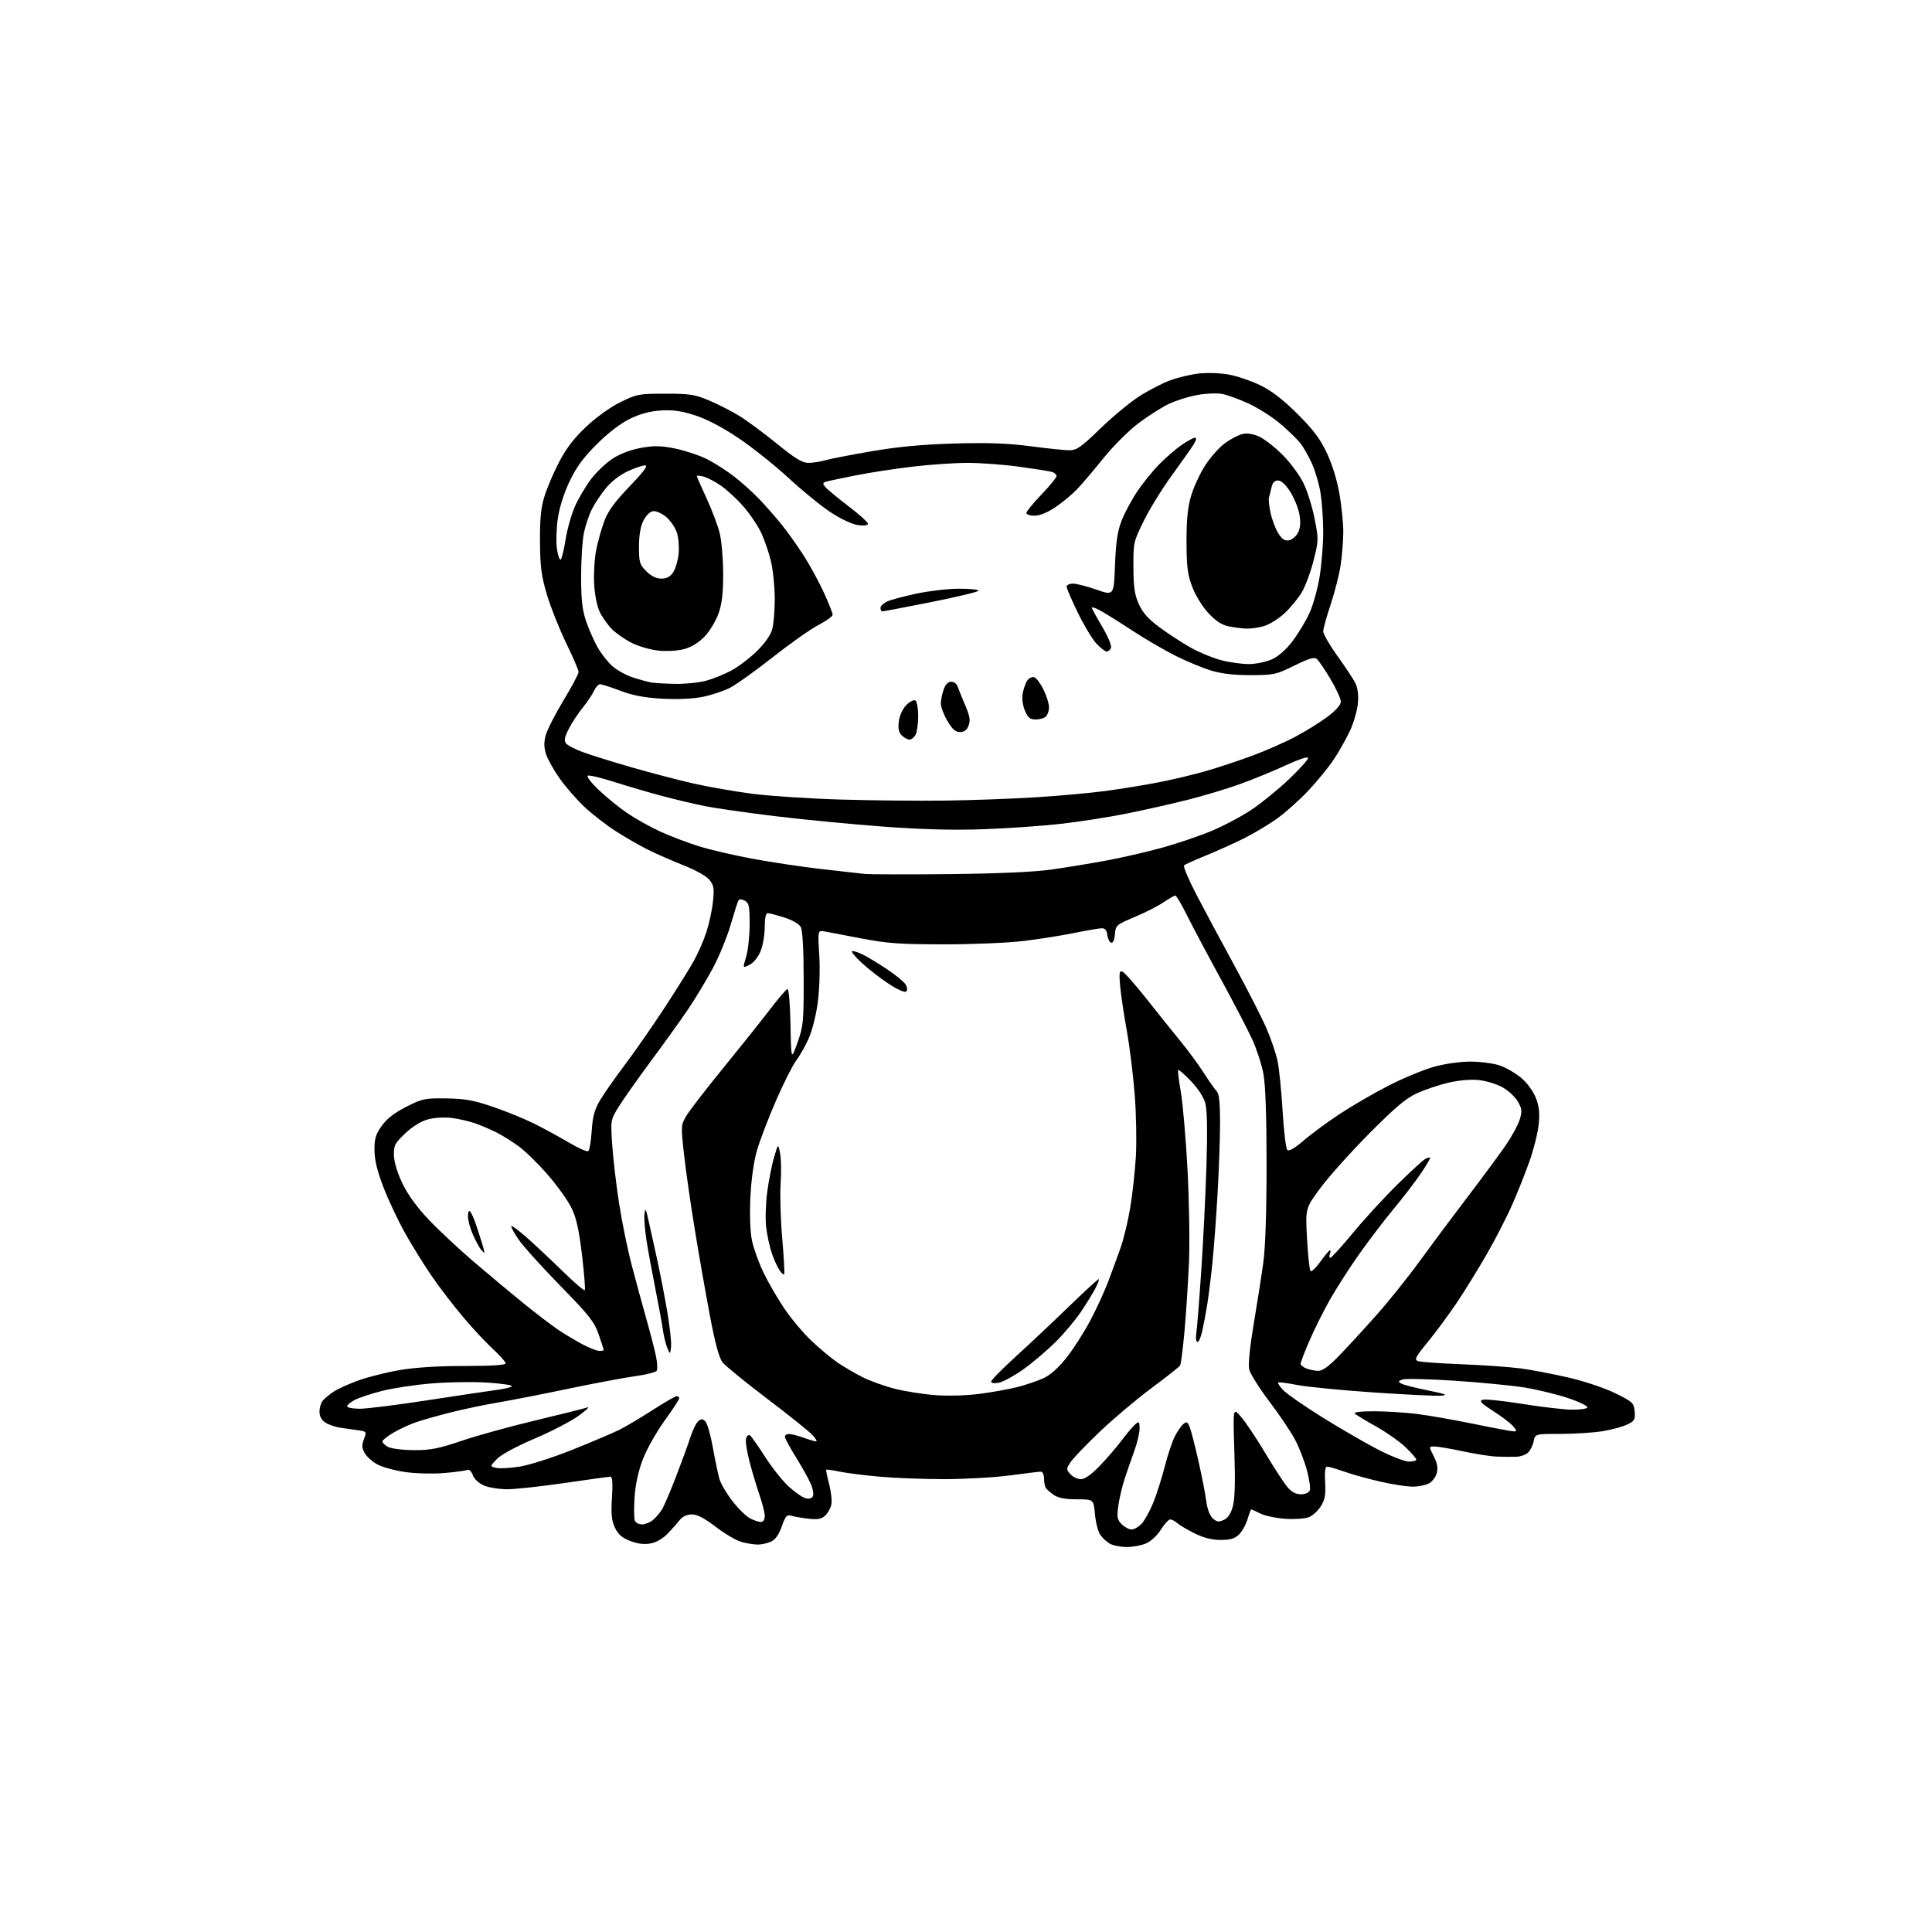 <?xml version="1.0" encoding="UTF-8" standalone="no"?>
<svg 
  version="1.1" 
  xmlns="http://www.w3.org/2000/svg" 
  xmlns:xlink="http://www.w3.org/1999/xlink" 
  xmlns:svg="http://www.w3.org/2000/svg"
  xmlns:rdf="http://www.w3.org/1999/02/22-rdf-syntax-ns#"
  xmlns:cc="http://creativecommons.org/ns#"
  xmlns:dc="http://purl.org/dc/elements/1.1/"
  viewBox="0 0 768 768"
  width="768"
  height="768"
>
<style>svg {background-color: white; }</style>"
<path stroke="none" fill="black" fill-rule="evenodd" d="M447.78,614.96C445.43,614.95 442.48,614.36 441.24,613.67C440.00,612.98 438.27,611.40 437.39,610.15C436.52,608.90 435.56,605.20 435.26,601.94C434.72,596.00 434.72,596.00 428.08,596.00C423.49,596.00 420.68,595.48 418.97,594.31C417.61,593.38 416.17,592.14 415.77,591.56C415.36,590.98 415.02,589.26 415.02,587.75C415.01,586.22 414.45,585.00 413.75,585.01C413.06,585.01 407.55,585.68 401.50,586.49C395.45,587.30 383.75,587.97 375.50,587.98C367.25,587.99 355.55,587.55 349.50,586.99C343.45,586.44 336.30,585.53 333.60,584.97C330.91,584.41 328.59,584.08 328.44,584.23C328.29,584.38 328.81,586.98 329.60,590.00C330.39,593.03 330.78,596.69 330.46,598.15C330.14,599.60 329.02,601.57 327.97,602.53C326.49,603.86 324.97,604.13 321.28,603.70C318.65,603.40 315.60,602.87 314.50,602.52C312.82,602.00 312.23,602.67 310.77,606.78C309.60,610.08 308.21,612.04 306.47,612.83C305.06,613.47 302.69,614.00 301.20,613.99C299.72,613.99 296.81,613.52 294.75,612.95C292.68,612.37 288.09,609.68 284.53,606.95C280.05,603.51 277.14,602.00 275.03,602.00C273.08,602.00 271.35,602.80 270.24,604.20C269.28,605.42 267.12,607.86 265.43,609.63C263.56,611.58 260.89,613.12 258.64,613.54C256.10,614.02 253.52,613.71 250.55,612.57C247.28,611.32 245.75,609.99 244.46,607.28C243.10,604.40 242.85,601.92 243.26,595.32C243.63,589.46 243.44,587.00 242.64,587.01C242.01,587.02 233.85,588.14 224.50,589.51C215.15,590.87 204.90,591.99 201.72,592.00C198.54,592.00 194.37,591.35 192.46,590.55C190.40,589.69 188.58,588.02 187.98,586.45C187.31,584.68 186.47,583.99 185.46,584.38C184.63,584.70 180.47,585.24 176.22,585.58C171.98,585.93 165.22,585.75 161.21,585.18C157.20,584.62 152.25,583.29 150.21,582.23C148.17,581.18 145.83,579.14 145.02,577.70C143.83,575.61 143.76,574.47 144.67,572.07C145.77,569.15 145.70,569.04 142.65,568.58C140.92,568.32 137.76,567.88 135.64,567.60C133.52,567.32 130.71,566.39 129.39,565.52C127.82,564.49 127.00,563.00 127.00,561.17C127.00,559.64 127.56,557.69 128.25,556.85C128.94,556.00 130.85,554.40 132.50,553.28C134.15,552.16 138.65,550.12 142.50,548.74C146.35,547.36 153.74,545.50 158.93,544.62C164.97,543.58 174.20,543.00 184.68,543.00C195.34,543.00 201.00,542.64 201.00,541.96C201.00,541.38 198.71,538.81 195.92,536.23C193.12,533.66 187.79,527.94 184.07,523.52C180.35,519.11 174.82,511.90 171.78,507.50C168.74,503.10 163.95,495.40 161.14,490.39C158.33,485.38 154.43,477.14 152.48,472.08C150.01,465.70 148.90,461.17 148.86,457.32C148.80,452.74 149.30,451.03 151.69,447.63C153.70,444.76 156.67,442.44 161.44,440.00C167.89,436.71 168.85,436.51 177.40,436.63C184.81,436.74 188.27,437.36 196.00,440.00C201.22,441.78 208.65,444.81 212.50,446.74C216.35,448.67 222.52,452.03 226.20,454.21C229.89,456.39 233.32,457.92 233.82,457.61C234.32,457.30 234.95,453.71 235.21,449.63C235.58,443.93 236.32,441.13 238.42,437.55C239.92,434.98 244.44,428.52 248.45,423.19C252.46,417.86 259.57,407.65 264.24,400.50C268.91,393.35 274.11,385.02 275.79,382.00C277.48,378.98 279.74,373.80 280.81,370.50C281.89,367.20 283.06,361.77 283.41,358.42C283.96,353.26 283.76,351.97 282.07,349.82C280.89,348.32 276.69,345.94 271.79,344.00C267.23,342.20 260.80,339.38 257.50,337.73C254.20,336.09 248.41,332.75 244.63,330.31C240.85,327.88 235.28,323.55 232.26,320.69C229.23,317.84 224.85,312.80 222.51,309.50C220.17,306.20 217.73,301.84 217.07,299.82C216.22,297.16 216.18,295.06 216.92,292.29C217.49,290.19 220.66,283.97 223.97,278.48C227.28,272.99 229.99,267.89 229.99,267.14C230.00,266.40 227.78,261.22 225.06,255.63C222.35,250.05 218.92,241.43 217.44,236.49C215.22,229.05 214.74,225.43 214.65,215.50C214.58,206.54 215.01,201.98 216.37,197.50C217.36,194.20 219.98,188.03 222.19,183.78C225.04,178.28 228.14,174.22 233.00,169.64C237.00,165.86 242.61,161.84 246.63,159.86C253.13,156.66 253.99,156.50 264.48,156.50C274.15,156.50 276.27,156.82 281.78,159.15C285.23,160.60 290.55,163.30 293.60,165.15C296.65,166.99 303.44,171.99 308.68,176.25C316.07,182.27 318.91,184.00 321.36,184.00C323.09,184.00 326.09,183.54 328.01,182.98C329.93,182.41 338.25,180.80 346.50,179.38C357.13,177.56 366.74,176.67 379.50,176.30C392.82,175.92 400.66,176.21 409.67,177.39C416.36,178.28 423.34,179.00 425.17,178.99C427.99,178.99 429.84,177.69 437.33,170.42C442.18,165.71 449.16,159.93 452.83,157.57C456.50,155.21 462.03,152.35 465.11,151.21C468.20,150.06 473.38,148.83 476.61,148.47C479.85,148.10 485.20,148.30 488.50,148.90C491.80,149.51 497.43,151.42 501.00,153.16C505.51,155.36 510.01,158.82 515.73,164.51C522.06,170.81 524.76,174.40 527.45,180.10C529.59,184.63 531.53,190.94 532.47,196.38C533.31,201.27 533.99,208.02 533.98,211.38C533.97,214.75 533.51,220.61 532.96,224.41C532.41,228.21 530.62,235.32 528.98,240.21C527.34,245.11 526.00,249.96 526.00,251.00C526.00,252.03 528.52,256.39 531.60,260.69C534.68,264.98 537.88,269.81 538.71,271.41C539.70,273.31 540.07,276.09 539.80,279.41C539.57,282.21 538.19,287.08 536.75,290.24C535.30,293.40 532.40,298.57 530.31,301.73C528.21,304.89 523.59,310.57 520.03,314.35C516.46,318.13 510.84,323.14 507.53,325.49C504.21,327.84 498.35,331.34 494.50,333.26C490.65,335.18 483.90,338.22 479.50,340.02C475.10,341.82 471.14,343.60 470.70,343.99C470.26,344.38 472.46,349.60 475.58,355.60C478.70,361.59 485.46,374.21 490.59,383.62C495.73,393.04 501.48,404.29 503.37,408.62C505.26,412.96 507.30,418.98 507.90,422.00C508.51,425.02 509.39,433.94 509.87,441.81C510.34,449.69 511.17,456.57 511.72,457.12C512.37,457.77 514.54,456.53 518.10,453.47C521.07,450.91 527.53,446.15 532.45,442.89C537.38,439.63 546.18,434.52 552.01,431.54C557.85,428.55 565.96,425.19 570.04,424.06C574.31,422.87 580.47,422.00 584.55,422.00C588.45,422.00 593.70,422.70 596.21,423.55C598.71,424.41 602.58,426.66 604.80,428.56C607.17,430.59 609.55,433.88 610.56,436.52C611.84,439.86 612.12,442.56 611.66,446.95C611.32,450.21 609.74,456.62 608.14,461.19C606.54,465.76 603.45,473.58 601.27,478.56C599.10,483.54 594.48,492.54 591.01,498.56C587.55,504.58 582.14,513.33 579.00,518.00C575.85,522.67 570.71,529.63 567.58,533.45C562.65,539.46 562.12,540.50 563.69,541.06C564.68,541.42 572.48,541.98 581.00,542.31C589.52,542.64 600.10,543.39 604.50,543.97C608.90,544.56 617.53,546.21 623.68,547.64C630.00,549.11 638.05,551.83 642.18,553.87C649.08,557.29 649.52,557.71 649.80,561.11C650.07,564.34 649.75,564.89 646.77,566.30C644.94,567.17 640.53,568.36 636.97,568.94C633.41,569.51 625.94,569.99 620.38,569.99C610.25,570.00 610.25,570.00 609.67,572.88C609.36,574.46 608.37,576.49 607.48,577.38C606.59,578.27 604.43,579.04 602.68,579.09C600.93,579.14 597.48,579.11 595.00,579.02C592.52,578.93 586.47,577.99 581.55,576.93C576.62,575.87 571.55,575.00 570.28,575.00C567.96,575.00 567.96,575.00 569.93,578.86C571.35,581.65 571.69,583.53 571.13,585.61C570.71,587.20 569.27,589.06 567.93,589.74C566.59,590.41 563.70,590.97 561.50,590.96C559.30,590.96 553.67,590.10 549.00,589.04C544.33,587.99 537.84,586.20 534.59,585.07C531.34,583.93 528.17,583.00 527.55,583.00C526.78,583.00 526.52,585.03 526.76,589.25C527.04,594.24 526.69,596.16 525.05,598.77C523.92,600.58 521.76,602.53 520.25,603.12C518.74,603.71 514.53,603.99 510.89,603.74C507.26,603.49 502.80,602.55 500.99,601.64C499.18,600.74 497.55,600.00 497.39,600.00C497.22,600.00 496.55,601.78 495.89,603.96C495.24,606.14 493.68,608.89 492.44,610.06C490.72,611.67 488.93,612.18 485.09,612.15C481.67,612.13 478.31,611.26 474.76,609.48C471.87,608.03 468.79,606.20 467.92,605.42C467.05,604.64 465.82,604.00 465.18,604.00C464.55,604.00 462.87,605.83 461.45,608.08C459.95,610.46 457.46,612.74 455.47,613.58C453.60,614.36 450.14,614.98 447.78,614.96zM449.83,608.00C450.83,608.00 452.63,606.96 453.82,605.70C455.01,604.43 457.08,600.69 458.42,597.39C459.76,594.09 461.82,587.63 462.99,583.03C464.17,578.43 465.96,573.03 466.99,571.02C468.02,569.01 469.55,566.78 470.41,566.07C471.74,564.97 472.12,565.18 472.98,567.45C473.54,568.91 475.08,574.92 476.41,580.80C477.74,586.69 479.13,593.83 479.50,596.67C479.91,599.83 480.91,602.52 482.09,603.58C483.65,604.99 484.47,605.11 486.45,604.20C488.11,603.45 489.28,601.71 490.08,598.79C490.89,595.84 491.08,589.02 490.68,577.00C490.10,559.50 490.10,559.50 493.30,563.16C495.06,565.17 499.37,571.62 502.88,577.49C506.39,583.36 510.37,589.47 511.72,591.08C513.41,593.09 515.10,594.00 517.12,594.00C518.87,594.00 520.31,593.36 520.66,592.44C520.99,591.58 520.46,587.92 519.48,584.30C518.50,580.68 516.37,575.22 514.73,572.15C513.10,569.09 508.49,562.27 504.51,557.01C500.52,551.74 496.94,546.02 496.56,544.28C496.14,542.38 496.86,535.28 498.37,526.32C499.74,518.17 501.45,507.23 502.17,502.00C503.01,495.92 503.48,481.87 503.48,463.00C503.48,443.61 503.05,431.23 502.23,426.87C501.55,423.22 499.58,417.15 497.87,413.37C496.16,409.59 490.46,398.62 485.20,389.00C479.94,379.38 473.91,368.01 471.80,363.75C469.69,359.49 467.62,356.00 467.21,356.00C466.80,356.00 464.68,357.21 462.50,358.69C460.32,360.17 455.16,362.80 451.02,364.54C443.73,367.60 443.49,367.81 443.19,371.41C442.99,373.72 442.42,374.98 441.69,374.73C441.03,374.52 440.36,373.14 440.18,371.67C439.97,369.87 439.27,369.00 438.04,369.00C437.04,369.00 432.01,369.86 426.86,370.90C421.71,371.95 412.55,373.39 406.50,374.10C400.45,374.82 386.27,375.40 375.00,375.39C357.71,375.38 352.62,375.01 342.50,373.06C335.90,371.78 329.28,370.52 327.79,370.26C325.07,369.78 325.07,369.78 325.67,379.64C326.01,385.30 325.76,393.33 325.07,398.50C324.40,403.64 322.82,409.84 321.40,412.96C320.04,415.96 317.81,419.87 316.45,421.66C315.09,423.44 311.50,430.57 308.47,437.52C305.45,444.46 302.04,453.37 300.90,457.32C299.62,461.76 298.63,468.88 298.29,476.00C297.96,483.08 298.20,489.66 298.92,493.12C299.56,496.21 301.62,501.93 303.48,505.83C305.35,509.72 309.10,516.19 311.82,520.21C314.53,524.22 319.40,530.00 322.63,533.05C325.86,536.11 330.52,539.98 333.00,541.67C335.48,543.35 339.91,545.95 342.85,547.43C345.79,548.92 351.54,550.99 355.62,552.03C359.71,553.08 366.99,554.23 371.79,554.59C376.89,554.98 384.26,554.76 389.51,554.07C394.46,553.42 401.20,552.20 404.50,551.36C407.80,550.51 412.41,548.95 414.74,547.89C417.49,546.64 420.72,543.77 423.93,539.73C426.65,536.30 430.89,529.67 433.37,525.00C435.84,520.33 439.05,513.35 440.51,509.50C441.96,505.65 444.18,499.57 445.45,496.00C446.71,492.43 448.44,485.23 449.30,480.00C450.16,474.77 451.16,465.77 451.51,460.00C451.87,454.23 451.68,443.14 451.08,435.37C450.49,427.60 449.07,416.12 447.94,409.87C446.81,403.62 445.62,395.63 445.29,392.12C444.81,386.92 444.97,385.82 446.10,386.18C446.87,386.42 451.22,391.31 455.76,397.06C460.30,402.80 466.46,410.48 469.45,414.13C472.43,417.77 476.56,423.40 478.62,426.63C480.68,429.86 482.96,433.09 483.69,433.82C484.62,434.76 485.00,438.41 484.99,446.32C484.99,452.47 484.54,465.15 484.00,474.50C483.47,483.85 482.54,496.23 481.95,502.00C481.36,507.77 480.44,515.20 479.91,518.50C479.38,521.80 478.47,526.64 477.88,529.25C477.28,531.86 476.41,533.75 475.93,533.46C475.46,533.16 475.28,531.70 475.53,530.21C475.79,528.72 476.66,517.83 477.46,506.00C478.27,494.18 479.22,475.05 479.58,463.50C480.02,449.26 479.87,441.21 479.12,438.50C478.46,436.10 476.16,432.58 473.38,429.71C470.83,427.07 468.57,425.10 468.35,425.32C468.12,425.54 468.60,429.50 469.40,434.11C470.20,438.73 471.40,452.62 472.06,465.00C472.72,477.38 472.98,494.02 472.63,502.00C472.28,509.98 471.49,522.20 470.86,529.17C470.23,536.14 469.44,542.28 469.11,542.82C468.77,543.35 463.70,547.35 457.83,551.71C451.97,556.07 442.70,563.88 437.24,569.07C431.78,574.26 426.51,579.75 425.53,581.28C423.81,583.94 423.81,584.13 425.52,586.03C426.51,587.11 428.38,588.00 429.68,588.00C431.22,588.00 433.81,586.18 437.12,582.75C439.91,579.86 443.88,575.25 445.95,572.50C448.01,569.75 450.44,566.88 451.35,566.13C452.82,564.90 453.00,565.09 453.00,567.90C453.00,569.63 452.06,573.63 450.90,576.77C449.75,579.92 448.00,584.98 447.02,588.00C446.04,591.02 444.92,595.83 444.53,598.67C443.93,603.12 444.12,604.12 445.92,605.92C447.06,607.06 448.82,608.00 449.83,608.00zM255.22,605.98C256.47,605.97 258.43,605.18 259.56,604.23C260.70,603.28 262.32,601.38 263.16,600.00C264.00,598.62 266.50,592.77 268.72,587.00C270.95,581.23 273.52,574.17 274.44,571.33C275.36,568.48 276.78,565.60 277.60,564.91C278.80,563.92 279.36,563.95 280.44,565.09C281.18,565.86 282.51,570.58 283.40,575.56C284.30,580.54 285.46,586.10 285.98,587.92C286.50,589.73 288.82,593.67 291.13,596.67C293.44,599.67 296.59,602.77 298.12,603.56C299.65,604.35 301.60,605.00 302.45,605.00C303.41,605.00 304.00,604.11 304.00,602.66C304.00,601.37 303.08,597.66 301.96,594.41C300.83,591.16 299.03,585.15 297.95,581.05C296.88,576.95 296.25,572.78 296.57,571.78C296.89,570.79 297.56,570.23 298.08,570.55C298.59,570.86 301.27,574.65 304.04,578.97C306.81,583.28 311.01,588.60 313.39,590.79C315.77,592.98 318.73,595.10 319.98,595.49C321.44,595.96 322.54,595.75 323.06,594.91C323.51,594.17 323.22,592.06 322.38,590.05C321.56,588.10 318.89,583.29 316.45,579.36C314.00,575.44 312.00,571.73 312.00,571.11C312.00,570.50 312.79,570.02 313.75,570.04C314.71,570.07 317.30,570.74 319.50,571.53C321.70,572.32 323.92,572.98 324.42,572.98C324.93,572.99 324.26,571.83 322.92,570.40C321.59,568.97 313.46,562.46 304.85,555.93C296.24,549.40 288.30,542.92 287.21,541.54C285.85,539.81 284.25,533.88 282.15,522.76C280.46,513.82 277.72,498.18 276.07,488.00C274.41,477.82 272.51,464.50 271.85,458.40C270.67,447.64 270.70,447.17 272.83,443.57C274.04,441.52 280.53,433.10 287.26,424.85C293.99,416.60 302.31,406.17 305.75,401.67C309.19,397.18 312.44,393.35 312.98,393.18C313.56,392.98 314.05,398.51 314.22,407.18C314.50,421.50 314.50,421.50 317.00,414.50C319.33,407.98 319.50,406.24 319.47,389.00C319.45,377.03 319.03,369.78 318.29,368.46C317.63,367.27 314.87,365.69 311.74,364.71C308.76,363.77 305.80,363.00 305.16,363.00C304.42,363.00 304.00,364.98 304.00,368.48C304.00,371.49 303.27,375.79 302.38,378.02C301.41,380.43 299.63,382.66 297.98,383.51C295.21,384.94 295.21,384.94 296.61,380.31C297.37,377.77 298.00,371.94 298.00,367.38C298.00,360.18 297.74,358.93 296.06,358.03C294.90,357.41 293.89,357.37 293.55,357.92C293.24,358.42 291.84,362.81 290.43,367.67C289.03,372.53 285.82,380.32 283.30,385.00C280.78,389.68 276.44,396.88 273.66,401.00C270.88,405.12 264.22,414.41 258.86,421.64C253.50,428.86 247.68,437.12 245.92,439.98C242.73,445.16 242.72,445.24 243.35,454.90C243.70,460.24 244.91,470.66 246.05,478.05C247.18,485.45 249.47,496.67 251.14,503.00C252.80,509.32 255.44,519.00 256.99,524.50C258.55,530.00 260.25,536.60 260.77,539.17C261.29,541.73 261.43,544.31 261.06,544.90C260.70,545.48 256.83,546.46 252.45,547.06C248.08,547.66 236.18,549.90 226.00,552.03C215.82,554.17 203.22,556.63 198.00,557.51C192.78,558.38 184.22,560.18 179.00,561.49C173.78,562.81 167.49,564.60 165.03,565.47C162.58,566.35 158.64,568.19 156.28,569.57C153.93,570.95 152.00,572.50 152.00,573.01C152.00,573.51 153.01,574.49 154.25,575.17C155.50,575.86 160.07,576.43 164.50,576.45C171.17,576.48 174.33,575.86 183.50,572.75C189.55,570.69 202.82,567.03 213.00,564.60C223.18,562.17 232.40,559.87 233.50,559.47C234.60,559.08 233.08,560.54 230.12,562.72C227.16,564.89 219.24,569.01 212.52,571.87C205.18,575.00 199.19,578.24 197.51,579.99C194.73,582.89 194.73,582.89 197.15,583.50C198.48,583.83 202.70,583.61 206.53,583.01C210.40,582.40 219.73,579.42 227.50,576.31C235.20,573.23 243.62,569.65 246.21,568.36C248.80,567.07 254.76,563.53 259.45,560.50C264.14,557.48 268.44,555.00 268.99,555.00C269.55,555.00 270.00,555.38 270.00,555.85C270.00,556.31 267.35,560.36 264.12,564.83C260.89,569.31 257.00,576.24 255.49,580.24C253.73,584.90 252.56,590.25 252.25,595.20C251.97,599.44 252.02,603.60 252.34,604.45C252.67,605.30 253.96,605.99 255.22,605.98zM560.03,581.00C561.66,581.00 563.00,580.64 563.00,580.21C563.00,579.77 561.09,577.57 558.75,575.32C556.41,573.06 551.12,569.34 547.00,567.04C542.88,564.73 539.07,562.43 538.55,561.93C537.97,561.36 540.86,561.00 546.08,561.00C550.74,561.00 558.37,561.47 563.03,562.04C567.69,562.61 577.99,564.41 585.92,566.04C593.85,567.67 601.01,569.00 601.83,569.00C603.01,569.00 602.92,568.56 601.40,566.85C600.36,565.66 596.82,562.98 593.54,560.90C588.96,557.97 587.97,556.95 589.27,556.45C590.20,556.09 597.16,556.79 604.73,558.01C612.30,559.22 621.20,560.28 624.50,560.36C627.80,560.44 630.73,560.05 631.00,559.50C631.27,558.95 627.84,557.27 623.37,555.77C618.91,554.28 611.11,552.38 606.06,551.56C601.01,550.75 588.44,549.53 578.14,548.85C567.84,548.18 558.53,547.97 557.45,548.38C555.75,549.04 555.70,549.25 557.08,550.02C557.94,550.51 562.67,551.71 567.58,552.70C574.74,554.15 575.78,554.56 572.85,554.80C570.84,554.97 558.69,554.39 545.85,553.51C533.01,552.63 519.35,551.29 515.51,550.53C511.66,549.77 508.32,549.34 508.09,549.58C507.85,549.82 508.75,551.17 510.08,552.60C511.41,554.02 518.35,558.84 525.50,563.30C532.65,567.77 542.68,573.58 547.78,576.21C552.89,578.85 558.40,581.00 560.03,581.00zM143.05,560.00C145.83,560.00 158.10,558.46 170.30,556.57C182.51,554.69 194.86,552.85 197.75,552.48C200.64,552.11 203.21,551.47 203.47,551.04C203.74,550.62 199.35,549.97 193.73,549.60C188.10,549.24 178.10,549.39 171.50,549.94C164.90,550.49 156.04,551.83 151.81,552.92C147.58,554.00 142.74,555.60 141.06,556.47C139.38,557.34 138.00,558.49 138.00,559.03C138.00,559.56 140.27,560.00 143.05,560.00zM397.12,549.63C395.20,550.01 394.00,549.84 394.00,549.20C394.00,548.62 398.37,544.17 403.71,539.32C409.05,534.47 418.60,525.47 424.95,519.32C431.29,513.17 436.63,508.29 436.81,508.48C437.00,508.66 436.37,510.32 435.43,512.16C434.48,514.00 431.89,518.20 429.67,521.50C427.45,524.80 422.89,530.22 419.53,533.55C416.17,536.87 410.46,541.71 406.84,544.30C403.21,546.88 398.84,549.28 397.12,549.63zM523.96,544.94C525.70,544.98 528.17,543.19 532.48,538.75C535.81,535.31 542.49,528.05 547.31,522.60C552.14,517.16 559.88,507.49 564.51,501.10C569.15,494.72 577.74,483.20 583.61,475.50C589.48,467.80 596.24,458.64 598.63,455.15C601.02,451.65 603.50,447.07 604.13,444.97C605.11,441.68 605.00,440.69 603.33,437.82C602.27,436.00 599.51,433.46 597.20,432.18C594.90,430.90 590.65,429.62 587.76,429.33C584.59,429.01 579.79,429.44 575.69,430.40C571.94,431.28 566.32,433.18 563.19,434.63C558.81,436.65 554.44,440.34 544.24,450.64C536.94,458.00 528.26,467.69 524.94,472.17C518.90,480.31 518.90,480.31 519.57,492.41C519.94,499.06 520.56,504.85 520.94,505.27C521.32,505.69 523.10,504.00 524.88,501.52C526.66,499.03 528.37,497.00 528.67,497.00C528.97,497.00 528.95,497.68 528.64,498.50C528.32,499.32 528.42,500.00 528.85,500.00C529.28,500.00 533.35,495.50 537.90,490.00C542.45,484.49 550.38,475.87 555.52,470.83C560.65,465.78 565.60,461.24 566.50,460.74C567.41,460.23 568.31,459.98 568.50,460.17C568.70,460.36 567.02,463.22 564.78,466.51C562.54,469.81 557.71,476.10 554.05,480.50C550.38,484.90 544.21,493.00 540.32,498.50C536.43,504.00 531.13,512.27 528.53,516.88C525.94,521.49 522.28,528.84 520.41,533.22C518.53,537.60 517.00,541.60 517.00,542.12C517.00,542.64 518.01,543.47 519.25,543.97C520.49,544.47 522.61,544.90 523.96,544.94zM266.76,535.30C266.41,538.50 266.41,538.50 265.29,535.91C264.67,534.48 263.85,531.11 263.47,528.41C263.08,525.71 261.73,518.33 260.46,512.00C259.19,505.68 257.63,497.12 256.98,493.00C256.34,488.88 255.98,484.15 256.19,482.50C256.50,480.02 256.79,480.54 257.87,485.50C258.58,488.80 260.03,495.32 261.08,500.00C262.13,504.68 263.92,513.81 265.06,520.30C266.19,526.79 266.96,533.54 266.76,535.30zM238.24,537.00C239.21,537.00 240.00,536.85 240.00,536.66C240.00,536.47 239.10,533.70 238.00,530.50C236.26,525.45 234.29,522.94 222.71,511.10C215.40,503.62 207.93,495.33 206.12,492.68C204.30,490.03 203.02,487.65 203.28,487.39C203.54,487.13 206.39,489.27 209.62,492.14C212.86,495.01 219.20,500.97 223.72,505.38C228.24,509.79 232.17,513.16 232.45,512.88C232.73,512.60 232.24,506.32 231.36,498.93C230.17,488.90 229.11,484.16 227.19,480.20C225.78,477.28 221.52,471.33 217.74,466.98C213.95,462.63 208.75,457.53 206.18,455.66C203.61,453.78 199.63,451.31 197.34,450.15C195.06,449.00 191.23,447.37 188.84,446.53C186.45,445.69 182.25,444.73 179.50,444.40C176.70,444.05 172.57,444.31 170.11,444.97C167.37,445.71 163.99,447.79 161.11,450.51C156.95,454.44 156.51,455.29 156.59,459.21C156.65,461.89 157.93,466.16 159.94,470.37C162.06,474.82 165.69,479.84 170.35,484.75C174.28,488.90 182.28,496.39 188.13,501.40C193.97,506.40 202.91,513.87 207.99,517.99C213.08,522.11 219.32,526.88 221.87,528.59C224.42,530.30 228.75,532.89 231.49,534.35C234.24,535.81 237.28,537.00 238.24,537.00zM311.71,506.62C311.47,506.86 310.58,506.01 309.74,504.73C308.90,503.45 307.55,500.40 306.73,497.95C305.91,495.50 304.94,490.95 304.56,487.84C304.19,484.73 304.38,478.43 304.98,473.84C305.59,469.25 306.82,463.02 307.71,460.00C309.34,454.50 309.34,454.50 310.10,458.50C310.53,460.70 310.62,466.10 310.31,470.50C310.00,474.91 310.29,484.73 310.95,492.34C311.61,499.95 311.96,506.38 311.71,506.62zM192.52,498.00C192.37,498.00 191.76,497.41 191.16,496.69C190.56,495.97 189.17,493.39 188.06,490.94C186.95,488.50 186.03,485.17 186.02,483.55C186.01,481.83 186.36,481.00 186.86,481.55C187.34,482.07 188.27,484.07 188.94,486.00C189.61,487.93 190.75,491.41 191.48,493.75C192.21,496.09 192.68,498.00 192.52,498.00zM360.26,394.14C359.73,394.67 356.95,393.46 353.43,391.18C350.17,389.06 345.25,385.25 342.50,382.70C339.75,380.16 338.08,378.06 338.80,378.04C339.51,378.02 341.54,378.72 343.30,379.61C345.06,380.49 349.25,383.05 352.62,385.29C355.99,387.52 359.28,390.23 359.95,391.29C360.67,392.44 360.80,393.60 360.26,394.14zM377.50,347.47C397.12,347.26 411.15,346.63 418.05,345.65C423.85,344.83 433.75,343.20 440.05,342.03C446.35,340.86 456.39,338.53 462.37,336.86C468.35,335.19 477.09,332.21 481.79,330.23C486.50,328.26 493.60,324.48 497.58,321.82C501.56,319.16 508.23,313.72 512.41,309.74C516.59,305.76 520.00,301.97 520.00,301.31C520.00,300.62 516.39,301.80 511.25,304.17C506.44,306.40 498.23,309.76 493.00,311.66C487.77,313.55 478.32,316.39 472.00,317.97C465.68,319.56 454.88,321.99 448.00,323.38C441.12,324.77 429.43,326.60 422.00,327.46C414.57,328.31 400.62,329.29 391.00,329.63C378.80,330.06 366.68,329.74 351.00,328.58C338.62,327.66 319.34,325.80 308.14,324.44C296.94,323.08 284.34,321.28 280.14,320.43C275.94,319.59 268.23,317.75 263.00,316.36C257.77,314.96 249.31,312.48 244.19,310.84C239.08,309.21 234.35,308.07 233.69,308.32C233.01,308.57 234.87,311.02 238.00,314.01C241.03,316.90 246.15,321.06 249.38,323.25C252.61,325.45 258.46,328.72 262.38,330.52C266.30,332.32 273.19,334.95 277.69,336.36C282.20,337.77 291.87,340.03 299.19,341.38C306.51,342.73 318.57,344.54 326.00,345.40C333.43,346.26 341.30,347.15 343.50,347.38C345.70,347.61 361.00,347.65 377.50,347.47zM375.50,318.25C385.95,318.12 402.15,317.53 411.50,316.95C420.85,316.37 433.45,315.23 439.50,314.42C445.55,313.61 455.06,312.06 460.62,310.98C466.19,309.89 474.69,307.87 479.51,306.47C484.34,305.07 492.61,302.33 497.89,300.37C503.18,298.41 510.88,295.02 515.00,292.82C519.12,290.63 524.86,287.06 527.75,284.89C531.08,282.38 533.00,280.19 533.00,278.89C533.00,277.77 531.16,273.76 528.92,269.98C526.67,266.20 524.22,262.60 523.47,261.98C522.41,261.10 520.37,261.70 514.50,264.60C507.31,268.15 506.37,268.36 497.20,268.38C490.60,268.40 485.58,267.82 481.50,266.58C478.20,265.58 471.90,262.97 467.50,260.79C463.10,258.61 455.12,253.95 449.77,250.45C444.42,246.94 438.68,243.37 437.02,242.51C435.36,241.65 434.00,241.22 434.00,241.55C434.00,241.88 435.85,245.26 438.11,249.07C440.38,252.88 441.96,256.66 441.64,257.49C441.32,258.32 440.55,259.00 439.93,259.00C439.31,259.00 437.47,257.57 435.84,255.83C434.21,254.09 430.88,248.55 428.44,243.53C426.00,238.51 424.00,233.87 424.00,233.20C424.00,232.54 425.13,232.00 426.52,232.00C427.90,232.00 432.13,233.08 435.90,234.40C442.77,236.80 442.77,236.80 443.23,224.65C443.59,215.45 444.22,211.17 445.84,207.00C447.02,203.97 449.78,198.80 451.98,195.50C454.18,192.20 458.12,187.31 460.74,184.64C463.36,181.96 467.38,178.48 469.68,176.89C471.98,175.30 474.38,174.00 475.02,174.00C475.75,174.00 475.49,175.09 474.34,176.90C473.33,178.49 469.44,184.00 465.70,189.15C461.96,194.29 457.01,202.32 454.70,207.00C450.60,215.31 450.50,215.73 450.55,225.50C450.59,233.47 451.03,236.45 452.72,240.19C454.27,243.63 456.51,246.12 461.10,249.49C464.54,252.03 470.10,255.63 473.44,257.50C476.78,259.37 482.19,261.60 485.46,262.45C488.74,263.30 493.69,263.99 496.46,263.98C499.23,263.97 503.37,263.11 505.65,262.07C508.25,260.89 511.29,258.20 513.85,254.81C516.08,251.86 519.09,246.86 520.53,243.71C521.97,240.56 523.79,234.05 524.57,229.24C525.35,224.43 525.99,216.45 525.99,211.50C525.99,206.55 525.51,199.57 524.94,196.00C524.37,192.43 522.81,187.11 521.48,184.20C520.15,181.28 518.11,177.68 516.94,176.20C515.77,174.71 512.27,171.31 509.16,168.63C506.05,165.95 500.35,162.29 496.50,160.50C492.65,158.71 487.81,156.95 485.75,156.58C483.69,156.21 479.26,156.41 475.90,157.02C472.54,157.63 467.47,159.22 464.64,160.56C461.81,161.90 456.37,165.36 452.55,168.25C448.72,171.14 442.52,177.32 438.75,182.00C434.99,186.68 430.28,192.23 428.29,194.33C426.30,196.44 422.39,199.70 419.60,201.58C416.40,203.74 413.32,205.00 411.26,205.00C409.47,205.00 408.00,204.51 408.00,203.91C408.00,203.32 410.70,200.02 414.00,196.58C417.30,193.14 420.00,189.84 420.00,189.23C420.00,188.63 419.21,187.90 418.25,187.61C417.29,187.32 411.42,186.39 405.22,185.54C399.01,184.69 389.78,184.00 384.71,184.00C379.64,184.00 369.87,184.66 362.99,185.47C356.12,186.27 345.77,187.86 340.00,189.00C334.23,190.14 328.89,191.28 328.14,191.55C327.00,191.95 326.99,192.29 328.12,193.64C328.86,194.53 332.96,197.92 337.23,201.18C341.50,204.43 345.00,207.58 345.00,208.18C345.00,208.86 343.56,209.07 341.09,208.74C338.84,208.44 334.29,206.32 330.34,203.75C326.58,201.29 319.00,195.12 313.50,190.04C308.00,184.96 299.00,177.79 293.50,174.10C287.12,169.83 280.88,166.57 276.27,165.09C270.87,163.35 267.45,162.87 262.72,163.17C258.43,163.44 254.49,164.50 250.45,166.46C246.72,168.27 241.79,172.04 237.26,176.55C231.86,181.93 229.09,185.70 226.39,191.40C224.13,196.16 222.37,201.77 221.72,206.27C221.15,210.25 221.02,215.69 221.42,218.37C221.83,221.05 222.51,222.85 222.94,222.37C223.37,221.89 224.23,218.24 224.87,214.26C225.50,210.28 227.15,204.45 228.54,201.30C229.94,198.16 232.82,193.28 234.95,190.45C237.08,187.63 241.00,183.93 243.66,182.23C246.70,180.28 250.93,178.71 255.02,178.00C260.27,177.09 262.91,177.16 268.64,178.36C272.55,179.17 278.17,181.06 281.13,182.56C284.08,184.06 288.98,187.20 292.00,189.55C295.02,191.90 299.56,196.00 302.07,198.66C304.59,201.32 308.47,205.75 310.69,208.50C312.92,211.25 316.81,216.71 319.34,220.63C321.87,224.55 325.53,231.24 327.47,235.50C329.41,239.76 331.00,243.76 331.00,244.37C331.00,244.99 328.43,246.84 325.29,248.48C322.15,250.12 313.97,255.89 307.11,261.31C300.25,266.72 292.57,272.20 290.04,273.48C287.50,274.76 282.61,276.37 279.16,277.05C275.32,277.80 269.11,278.07 263.19,277.74C256.21,277.35 251.58,276.47 246.63,274.60C242.85,273.17 239.21,272.00 238.54,272.00C237.87,272.00 236.78,273.18 236.12,274.63C235.47,276.07 233.42,279.11 231.59,281.38C229.75,283.64 227.26,287.45 226.06,289.83C224.38,293.16 224.14,294.47 225.03,295.54C225.66,296.30 228.57,297.82 231.49,298.91C234.41,300.00 243.20,302.75 251.02,305.01C258.85,307.27 270.03,310.19 275.87,311.50C281.72,312.82 292.12,314.63 299.00,315.53C305.88,316.42 321.62,317.46 334.00,317.83C346.38,318.20 365.05,318.39 375.50,318.25zM361.54,294.00C360.77,294.00 359.39,293.24 358.46,292.32C357.23,291.09 356.93,289.59 357.32,286.67C357.63,284.31 358.86,281.69 360.32,280.22C361.68,278.87 363.29,278.06 363.90,278.44C364.50,278.81 365.00,281.60 365.00,284.62C365.00,287.65 364.53,291.00 363.96,292.07C363.40,293.13 362.30,294.00 361.54,294.00zM381.62,291.00C379.80,291.00 378.54,289.88 376.60,286.57C375.17,284.14 374.00,281.05 374.00,279.72C374.00,278.39 374.49,275.88 375.10,274.15C375.82,272.08 376.86,271.00 378.13,271.00C379.19,271.00 380.31,271.79 380.62,272.75C380.93,273.71 382.27,277.04 383.60,280.15C385.52,284.61 385.82,286.35 385.04,288.40C384.35,290.22 383.32,291.00 381.62,291.00zM411.75,286.00C409.43,286.00 408.62,285.34 407.41,282.45C406.49,280.24 406.17,277.61 406.57,275.50C406.92,273.63 407.77,271.33 408.46,270.39C409.15,269.44 410.39,268.94 411.23,269.26C412.06,269.58 413.70,271.82 414.87,274.24C416.04,276.65 417.00,279.75 417.00,281.12C417.00,282.48 416.46,284.14 415.80,284.80C415.14,285.46 413.32,286.00 411.75,286.00zM268.50,271.85C272.35,271.92 277.82,271.36 280.65,270.61C283.48,269.85 288.06,268.00 290.82,266.50C293.58,265.00 298.11,261.54 300.89,258.82C303.97,255.81 306.34,252.44 306.96,250.19C307.53,248.16 307.98,242.68 307.98,238.00C307.97,233.32 307.30,226.65 306.48,223.18C305.66,219.70 303.88,214.52 302.53,211.68C301.17,208.83 297.99,204.13 295.44,201.24C292.90,198.34 288.91,194.66 286.56,193.04C284.22,191.43 281.11,189.82 279.65,189.45C278.19,189.08 277.00,188.99 277.00,189.25C277.00,189.51 278.75,193.50 280.88,198.11C283.02,202.73 285.37,208.97 286.11,212.00C286.84,215.03 287.46,222.22 287.47,228.00C287.49,235.69 287.01,239.92 285.65,243.82C284.63,246.74 282.15,250.85 280.15,252.96C277.79,255.44 274.91,257.22 272.00,258.01C269.37,258.72 265.11,258.97 261.75,258.63C258.58,258.30 253.80,256.92 251.12,255.56C248.44,254.20 244.91,251.75 243.27,250.12C241.63,248.48 239.46,245.42 238.44,243.32C237.34,241.06 236.42,236.51 236.18,232.17C235.96,228.13 236.31,222.08 236.98,218.71C237.64,215.35 239.10,210.14 240.22,207.13C241.73,203.11 244.37,199.49 250.27,193.34C256.02,187.35 257.74,185.00 256.39,185.01C255.35,185.02 252.21,186.08 249.42,187.39C246.41,188.79 242.89,191.53 240.79,194.13C238.84,196.53 236.34,200.30 235.24,202.50C234.15,204.70 232.74,208.88 232.12,211.80C231.51,214.71 231.00,222.49 231.00,229.08C231.00,238.27 231.45,242.40 232.93,246.78C233.99,249.93 236.04,254.61 237.48,257.19C238.93,259.78 241.62,263.21 243.46,264.83C245.31,266.45 249.00,268.48 251.66,269.33C254.32,270.19 257.62,271.08 259.00,271.31C260.38,271.54 264.65,271.78 268.50,271.85zM495.50,249.88C493.85,249.82 490.73,249.43 488.57,249.01C485.78,248.48 483.43,246.98 480.47,243.85C478.10,241.34 475.32,236.88 474.01,233.47C472.08,228.46 471.70,225.56 471.66,215.50C471.63,206.68 472.11,201.82 473.46,197.16C474.48,193.68 477.02,188.18 479.11,184.96C481.19,181.73 484.75,177.74 487.01,176.11C489.27,174.47 492.42,172.85 494.01,172.50C495.87,172.09 498.27,172.50 500.70,173.63C502.79,174.61 507.00,177.93 510.05,181.02C513.10,184.11 516.80,189.19 518.28,192.31C519.76,195.44 521.71,201.73 522.60,206.31C524.18,214.32 524.16,214.92 522.17,222.79C521.04,227.29 518.94,232.96 517.51,235.40C516.08,237.83 512.95,241.63 510.56,243.84C508.17,246.04 504.47,248.33 502.35,248.92C500.23,249.51 497.15,249.94 495.50,249.88zM350.75,243.03C350.34,243.01 350.00,242.40 350.00,241.66C350.00,240.92 351.22,239.76 352.72,239.08C354.21,238.40 359.50,236.99 364.47,235.94C369.43,234.89 376.99,234.02 381.25,234.02C385.51,234.01 389.00,234.36 389.00,234.79C389.00,235.23 380.56,237.27 370.25,239.32C359.94,241.37 351.16,243.04 350.75,243.03zM262.90,230.00C265.07,230.00 266.44,229.26 267.63,227.44C268.55,226.04 269.51,222.71 269.77,220.06C270.02,217.41 269.70,213.62 269.05,211.65C268.40,209.68 266.48,206.90 264.80,205.48C263.09,204.05 260.78,203.03 259.61,203.20C258.37,203.38 256.78,204.94 255.75,207.00C254.60,209.30 254.00,212.83 254.00,217.33C254.00,223.54 254.26,224.42 256.92,227.08C258.88,229.03 260.86,230.00 262.90,230.00zM512.24,214.82C513.45,214.64 515.08,213.35 515.86,211.95C516.86,210.17 517.08,208.02 516.60,204.83C516.22,202.32 514.60,198.18 512.98,195.63C511.09,192.64 509.33,191.00 508.04,191.00C506.67,191.00 505.85,191.87 505.44,193.75C505.10,195.26 504.65,197.08 504.43,197.78C504.22,198.49 504.50,201.21 505.06,203.84C505.62,206.46 506.97,210.07 508.07,211.87C509.50,214.23 510.66,215.04 512.24,214.82z" />

</svg>